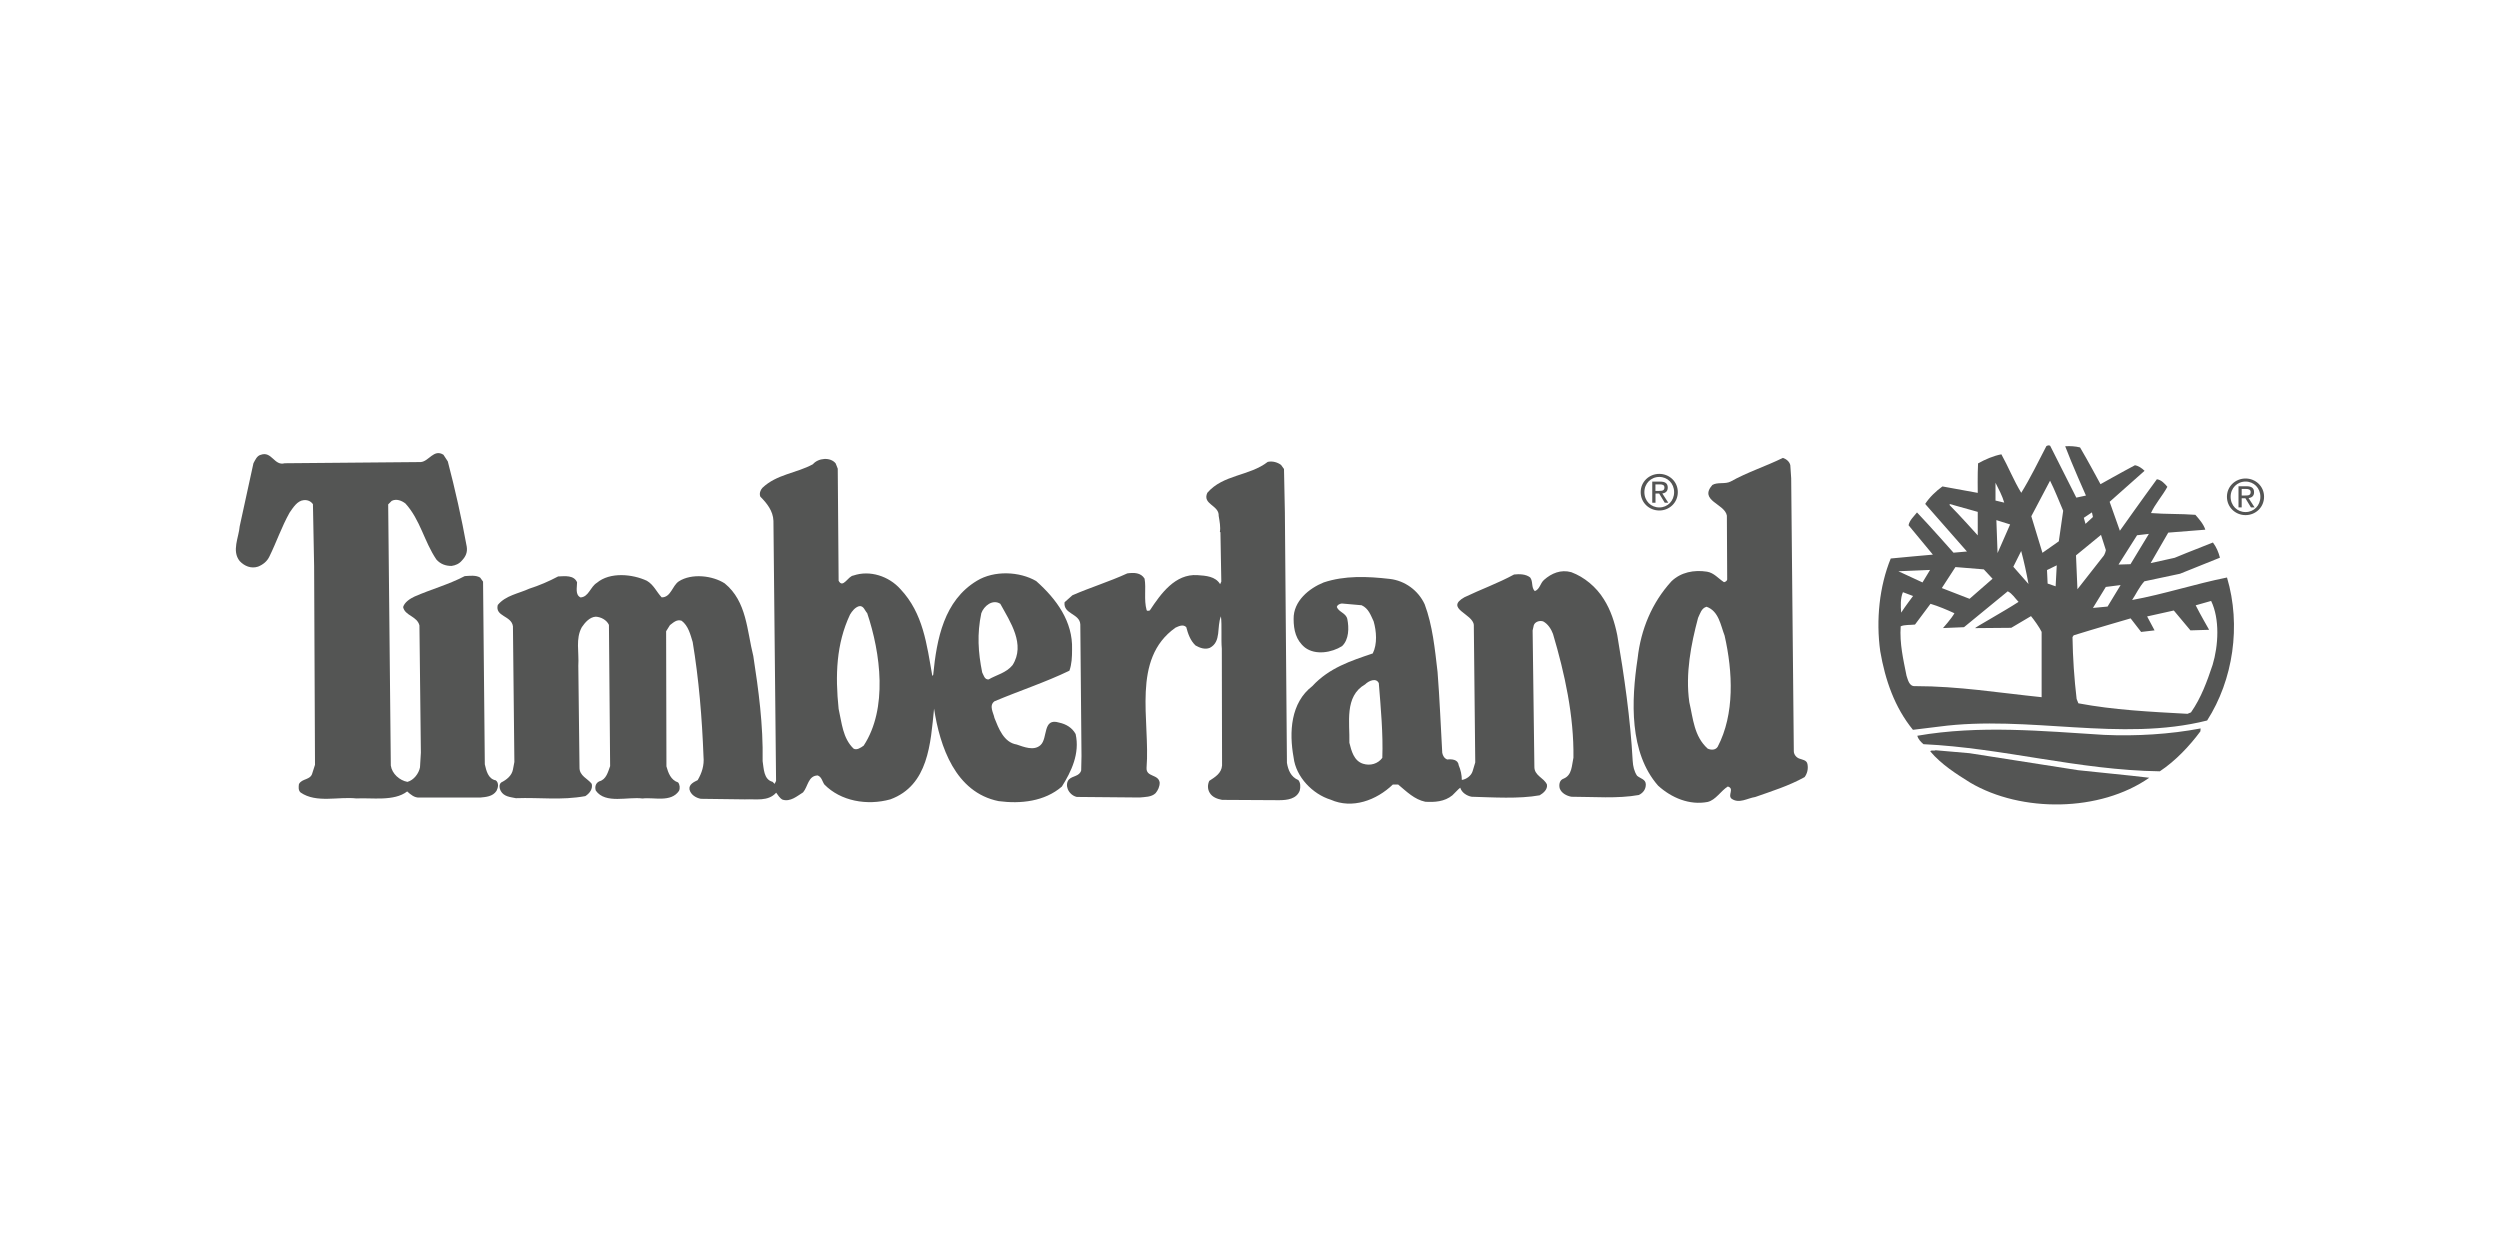<?xml version="1.0" encoding="utf-8"?>
<!-- Generator: Adobe Illustrator 27.9.0, SVG Export Plug-In . SVG Version: 6.00 Build 0)  -->
<svg version="1.1" id="Layer_1" xmlns="http://www.w3.org/2000/svg" xmlns:xlink="http://www.w3.org/1999/xlink" x="0px" y="0px"
	 viewBox="0 0 400 200" style="enable-background:new 0 0 400 200;" xml:space="preserve">
<style type="text/css">
	.st0{fill:#545554;}
</style>
<g>
	<path class="st0" d="M356.31,79.48c0-1.68,1.37-2.92,2.98-2.92c1.6,0,2.96,1.24,2.96,2.92c0,1.7-1.37,2.94-2.96,2.94
		C357.68,82.42,356.31,81.18,356.31,79.48z M359.29,81.93c1.33,0,2.37-1.04,2.37-2.45c0-1.39-1.04-2.43-2.37-2.43
		c-1.34,0-2.39,1.05-2.39,2.43C356.9,80.9,357.95,81.93,359.29,81.93z M358.67,81.18h-0.51V77.8h1.29c0.8,0,1.2,0.29,1.2,0.96
		c0,0.61-0.38,0.87-0.88,0.93l0.96,1.49h-0.58l-0.89-1.46h-0.59V81.18z M359.28,79.28c0.44,0,0.83-0.03,0.83-0.55
		c0-0.42-0.38-0.5-0.74-0.5h-0.7v1.05H359.28z"/>
	<path class="st0" d="M262.51,78.74c0-1.68,1.37-2.92,2.98-2.92c1.6,0,2.96,1.24,2.96,2.92c0,1.7-1.37,2.94-2.96,2.94
		C263.88,81.68,262.51,80.44,262.51,78.74z M265.49,81.19c1.33,0,2.37-1.04,2.37-2.45c0-1.39-1.05-2.43-2.37-2.43
		c-1.34,0-2.39,1.05-2.39,2.43C263.1,80.16,264.15,81.19,265.49,81.19z M264.87,80.44h-0.51v-3.38h1.29c0.8,0,1.19,0.29,1.19,0.96
		c0,0.61-0.38,0.87-0.87,0.93l0.96,1.49h-0.57l-0.89-1.47h-0.59V80.44z M265.49,78.54c0.44,0,0.82-0.03,0.82-0.55
		c0-0.42-0.38-0.49-0.74-0.49h-0.7v1.05H265.49z"/>
	<path class="st0" d="M71.65,73.83c1.17,4.48,2.19,9.01,3.03,13.64c0.14,0.93-0.19,1.59-0.75,2.19c-0.47,0.56-1.03,0.79-1.68,0.89
		c-0.93,0-1.77-0.28-2.43-1.03c-1.96-2.89-2.57-6.35-4.95-8.96c-0.61-0.47-1.45-0.8-2.2-0.42l-0.56,0.56l0.42,41.79
		c0.19,1.31,1.4,2.38,2.66,2.61c1.03-0.28,1.82-1.35,2.01-2.33l0.14-2.34l-0.23-20.36c-0.37-1.5-2.33-1.54-2.61-2.94
		c0.23-0.79,1.12-1.35,1.82-1.68c2.66-1.17,5.46-1.92,8.03-3.27c0.79-0.05,1.77-0.19,2.47,0.23l0.47,0.65l0.28,29.23
		c0.23,0.98,0.51,2.34,1.77,2.57c0.51,0.42,0.37,1.17,0.1,1.68c-0.61,0.93-1.73,0.98-2.62,1.07h-9.71c-0.79,0.05-1.4-0.47-1.96-0.98
		c-2.1,1.63-5.7,0.98-8.12,1.12c-2.85-0.33-6.4,0.79-8.92-0.94c-0.42-0.33-0.33-0.98-0.28-1.35c0.47-0.94,1.87-0.61,2.15-1.78
		l0.42-1.31l-0.14-31.75l-0.19-9.95c-0.33-0.47-0.84-0.7-1.45-0.65c-1.07,0.09-1.73,1.21-2.29,2.01c-1.26,2.24-2.1,4.72-3.22,7
		c-0.37,0.79-1.03,1.31-1.82,1.63c-1.12,0.37-2.19-0.09-2.94-0.89c-1.31-1.63-0.14-3.78,0-5.56l2.2-10.09
		c0.28-0.51,0.56-1.21,1.17-1.35c1.77-0.65,2.15,1.82,3.83,1.35l21.76-0.19c1.31-0.09,2.1-2.15,3.64-1.17L71.65,73.83z"/>
	<path class="st0" d="M204.97,74.39l0.47,0.65l0.14,6.91l0.33,40.11c0.19,1.12,0.61,2.24,1.82,2.75c0.37,0.42,0.37,1.12,0.23,1.68
		c-0.51,1.35-2.01,1.54-3.31,1.54l-9.11-0.05c-0.75-0.14-1.59-0.42-2.01-1.17c-0.33-0.56-0.33-1.26-0.05-1.87
		c0.93-0.61,1.96-1.21,2.05-2.47l-0.04-18.68c-0.14-1.54,0.04-3.73-0.14-5.18c-0.7,1.68,0.1,4.06-1.77,5.04
		c-0.79,0.33-1.63,0-2.29-0.37c-0.84-0.79-1.21-1.87-1.49-2.94c-0.51-0.51-1.22-0.14-1.73,0.09c-7.1,5.04-4.02,14.8-4.62,22.41
		c-0.1,1.54,1.91,0.98,2.1,2.38c0,0.66-0.28,1.22-0.65,1.68c-0.65,0.65-1.73,0.61-2.57,0.7l-10.04-0.09
		c-0.65-0.14-1.21-0.65-1.45-1.26c-0.19-0.47-0.19-1.12,0.19-1.54c0.61-0.61,1.68-0.47,1.96-1.45l0.05-2.29l-0.19-21.06
		c-0.09-1.77-2.76-1.63-2.52-3.55l1.26-1.12c2.89-1.26,5.93-2.19,8.78-3.5c1.07-0.14,2.15-0.14,2.76,0.84
		c0.28,1.54-0.14,3.36,0.33,5.04c0.09,0.19,0.37,0.09,0.51,0.05c1.78-2.71,4.07-5.88,7.61-5.65c1.35,0.09,2.9,0.19,3.64,1.45
		l0.19-0.42l-0.14-7.89l-0.09-0.05c0.14-0.75-0.05-1.73-0.19-2.57c0.09-1.73-2.66-1.82-1.82-3.69c2.52-2.94,6.72-2.66,9.67-4.95
		C203.61,73.73,204.41,73.97,204.97,74.39z"/>
	<path class="st0" d="M332.21,79.62l1.54-0.33c0,0-2.33-5.23-3.32-7.89c0.84-0.05,1.64,0,2.38,0.19c1.17,1.97,3.27,5.88,3.27,5.88
		s3.64-2.05,5.51-3.03c0.56,0.09,1.12,0.47,1.54,0.89l-5.59,4.96l1.64,4.63c0,0,3.95-5.57,5.92-8.24c0.7,0.09,1.26,0.7,1.68,1.21
		c-0.79,1.45-2.01,2.8-2.62,4.2c2.38,0.19,4.76,0.1,7.1,0.28c0.61,0.7,1.31,1.49,1.59,2.38l-5.93,0.47l-2.82,4.88l3.84-0.85
		c0,0,2.99-1.24,6.13-2.45c0.56,0.75,0.89,1.54,1.12,2.43l-6.39,2.57l-5.7,1.21c-0.84,0.93-1.31,2.01-1.96,2.99
		c5.09-0.93,10.04-2.57,15.18-3.6c2.29,7.7,0.98,16.39-3.18,22.88c-13.87,3.5-28.58-0.93-42.91,0.98l-4.16,0.51
		c-2.94-3.6-4.44-7.98-5.23-12.56c-0.7-5-0.14-10.41,1.68-14.85c0.41-0.06,6.74-0.62,6.74-0.62l-3.89-4.7
		c0.14-0.79,0.84-1.4,1.35-2.05c2.03,2.12,5.84,6.44,5.84,6.44l2.15-0.19l-6.68-7.61c0.65-1.03,1.77-2.1,2.76-2.8l5.65,1.03
		c0,0-0.05-3.03,0.05-4.72c1.17-0.65,2.47-1.21,3.73-1.45c1.12,2.01,1.96,4.16,3.18,6.16c1.44-2.33,2.71-4.95,4.02-7.47
		c0.14-0.09,0.42-0.19,0.61-0.05L332.21,79.62z M328.01,76.91l-3,5.69l1.78,5.85l2.62-1.84l0.7-4.89
		C329.41,80.09,328.76,78.4,328.01,76.91z M319.28,77.24v2.85l1.4,0.33C320.35,79.29,319.79,78.26,319.28,77.24z M311.95,80.64v0.19
		c1.5,1.49,4.49,4.83,4.49,4.83V81.9L311.95,80.64z M334.71,81.98l-1.3,0.87l0.27,0.97l1.19-1.1L334.71,81.98z M319.42,83.22
		l0.19,5.27l2.01-4.58L319.42,83.22z M343.82,85.42l-1.89,0.22l-2.97,4.69l1.92-0.06L343.82,85.42z M332.16,88.86l0.23,5.42
		l4.06-5.18c0.37-0.38,0.49-1.08,0.49-1.08l-0.78-2.44L332.16,88.86z M323.39,88.16l-1.26,2.52l2.43,2.76
		C324.23,91.62,323.85,89.89,323.39,88.16z M329.08,90.45l-1.56,0.76l0.1,2.16l1.28,0.44L329.08,90.45z M312.87,90.73l-2.18,3.36
		l4.44,1.72l3.68-3.21l-1.4-1.5L312.87,90.73z M303.74,91.4l3.86,1.79l1.21-2L303.74,91.4z M336.93,93.91l-2.06,3.36l2.34-0.22
		l2.09-3.44L336.93,93.91z M321.24,94.61l-7,5.74l-3.36,0.14c0,0,1.36-1.52,1.83-2.37c-1.21-0.56-2.58-1.14-3.83-1.51l-2.48,3.32
		c-0.79,0.09-1.68,0-2.29,0.28c-0.19,2.76,0.42,5.32,0.93,7.89c0.23,0.66,0.42,1.77,1.4,1.68c6.91,0,13.4,1.07,20.22,1.77V101.1
		c-0.33-0.7-1.23-1.96-1.7-2.52l-3.16,1.87l-5.79,0.05c-0.05-0.09,4.76-2.76,6.96-4.2C322.36,95.68,321.98,94.98,321.24,94.61z
		 M304.47,94.75c-0.42,0.93-0.37,2.29-0.28,3.27c0.56-0.89,1.9-2.66,1.9-2.66L304.47,94.75z M353.78,96.15l-2.47,0.7
		c0.65,1.31,2.15,3.92,2.15,3.92l-2.99,0.09l-2.66-3.18c-1.3,0.28-4.27,0.95-4.27,0.95l1.19,2.23l-2.15,0.25l-1.68-2.17
		c0,0-6.12,1.77-9.11,2.71l-0.19,0.28c0.05,3.36,0.28,6.68,0.66,9.9l0.28,0.7c5.7,1.07,11.44,1.35,17.46,1.68l0.56-0.23
		c1.63-2.34,2.57-4.95,3.46-7.61C354.95,103.29,355.18,99.04,353.78,96.15z"/>
	<path class="st0" d="M133.71,74.15l0.33,0.84l0.14,17.93c0.7,1.31,1.49-0.75,2.38-0.84c2.61-0.89,5.65,0.09,7.52,2.19
		c3.64,3.88,4.2,8.83,5.09,13.87l0.14-0.14c0.56-5.79,1.73-11.91,7-15.08c2.76-1.68,6.82-1.5,9.48,0.05
		c3.27,2.9,5.88,6.49,5.74,10.93c0,1.26-0.05,2.34-0.42,3.41c-3.88,1.87-8.03,3.22-12,4.9c-0.93,0.7-0.14,1.87,0,2.66
		c0.65,1.63,1.49,3.92,3.55,4.25c1.12,0.37,2.76,1.08,3.83,0.09c1.21-1.12,0.28-4.43,2.99-3.59c1.07,0.23,2.05,0.79,2.62,1.82
		c0.7,3.13-0.7,6.02-2.2,8.41c-2.75,2.38-6.58,2.8-10.13,2.33c-6.91-1.4-9.39-8.73-10.32-14.8c-0.56,5.56-0.89,12.28-7,14.52
		c-3.73,1.03-7.94,0.28-10.55-2.38c-0.33-0.46-0.42-1.21-1.07-1.45c-1.54,0.05-1.54,1.77-2.34,2.71c-0.98,0.61-2.01,1.54-3.27,1.17
		c-0.47-0.23-0.75-0.75-1.03-1.12c-1.31,1.45-3.22,0.98-5,1.07l-7.05-0.09c-0.79-0.14-1.63-0.66-1.82-1.49
		c-0.14-0.84,0.75-1.22,1.31-1.5c0.65-1.12,1.07-2.33,0.93-3.78c-0.23-6.16-0.75-12.42-1.73-18.31c-0.37-1.21-0.7-2.61-1.77-3.41
		c-0.8-0.28-1.36,0.33-1.87,0.7l-0.61,0.98l0.05,21.62c0.28,1.03,0.7,2.19,1.87,2.57c0.28,0.37,0.33,0.94,0.14,1.35
		c-1.31,1.91-4.02,0.98-5.84,1.22c-2.29-0.33-5.93,0.93-7.47-1.26c-0.19-0.56-0.05-1.21,0.56-1.49c1.12-0.28,1.4-1.54,1.73-2.43
		l-0.19-22.6c-0.37-0.79-1.26-1.26-2.1-1.31c-0.98,0.05-1.73,0.93-2.24,1.68c-1.03,1.87-0.42,3.97-0.56,6.16l0.19,16.25
		c-0.05,1.4,1.35,1.82,1.96,2.66c0.19,0.84-0.37,1.54-1.03,1.96c-3.88,0.7-7.19,0.19-11.11,0.33c-0.89-0.19-1.91-0.23-2.43-1.17
		c-0.19-0.37-0.33-1.03,0.09-1.35c0.84-0.42,1.68-1.07,1.87-2.06l0.23-1.21l-0.23-21.71c-0.23-1.73-2.9-1.54-2.43-3.41
		c1.26-1.54,3.32-1.82,5.04-2.61c1.59-0.51,3.13-1.17,4.62-1.96c1.12-0.05,2.52-0.23,3.03,0.93c0,0.84-0.33,2.01,0.56,2.43
		c1.31-0.09,1.54-1.68,2.61-2.34c2.1-1.77,5.7-1.4,7.99-0.33c1.12,0.65,1.54,1.77,2.38,2.66c1.49,0,1.68-1.87,2.75-2.57
		c2.05-1.31,5.37-0.93,7.33,0.33c3.55,2.89,3.55,7.56,4.58,11.63c0.84,5.46,1.59,10.97,1.49,16.81c0.19,1.12,0.14,2.94,1.59,3.31
		l0.33,0.33l0.23-0.47l-0.42-41.61c-0.05-1.59-1.07-2.85-2.1-3.88c-0.19-0.51,0-1.03,0.33-1.4c2.29-2.19,5.42-2.33,8.08-3.78
		C130.91,73.27,132.87,73.08,133.71,74.15z M157.01,98.11c-0.7,3.31-0.51,6.26,0.14,9.48c0.23,0.42,0.37,1.17,1.03,1.12
		c1.26-0.74,2.8-1.03,3.83-2.29c2.1-3.32-0.37-6.91-1.96-9.81C158.83,95.82,157.43,96.94,157.01,98.11z M137.45,96.99
		c-0.65,0.19-1.12,0.79-1.45,1.35c-2.2,4.67-2.38,9.71-1.82,15.08c0.51,2.24,0.65,4.67,2.38,6.35c0.51,0.32,1.17-0.14,1.63-0.47
		c3.88-5.93,2.71-14.8,0.56-21.2C138.38,97.74,138.19,96.85,137.45,96.99z"/>
	<path class="st0" d="M286.45,74.43l0.14,2.1l0.42,43.66c0,0.51,0.37,0.98,0.84,1.17c0.47,0.19,1.26,0.23,1.35,0.93
		c0.14,0.75-0.05,1.5-0.47,2.05c-2.52,1.4-5.23,2.24-7.89,3.18c-1.26,0.19-2.57,1.12-3.78,0.28c-0.7-0.56,0.51-1.63-0.61-1.96
		c-1.12,0.7-1.92,2.15-3.22,2.47c-2.9,0.56-5.79-0.65-7.94-2.61c-4.62-5.28-4.3-13.54-3.27-20.36c0.51-4.62,2.29-8.92,5.41-12.33
		c1.5-1.45,3.6-1.87,5.7-1.54c1.12,0.19,1.77,1.07,2.71,1.68c0.23-0.05,0.46-0.19,0.51-0.42l-0.05-10.23
		c-0.32-1.91-4.53-2.38-2.33-4.9c0.84-0.51,2.05-0.09,2.94-0.56c2.66-1.49,5.61-2.43,8.36-3.78
		C285.8,73.45,286.31,73.83,286.45,74.43z M273.05,97.08c-0.84,0.23-1.03,1.12-1.36,1.78c-1.12,4.2-2.05,8.92-1.4,13.49
		c0.61,2.62,0.75,5.46,2.94,7.43c0.51,0.23,1.21,0.28,1.59-0.28c2.75-5.23,2.43-12,1.12-17.79
		C275.29,100.02,275.01,97.78,273.05,97.08z"/>
	<path class="st0" d="M256.61,95.87c1.12,1.77,1.73,3.69,2.15,5.74c1.12,6.58,2.1,13.35,2.47,20.13c0.05,0.84,0.23,1.68,0.7,2.38
		c0.56,0.47,1.4,0.56,1.4,1.4c0,0.8-0.46,1.36-1.12,1.68c-3.36,0.61-7.23,0.28-10.79,0.28c-0.75-0.14-1.59-0.56-1.87-1.35
		c-0.14-0.56-0.05-1.31,0.61-1.54c1.4-0.56,1.31-2.15,1.59-3.36c0.09-6.72-1.4-13.49-3.27-19.8c-0.28-0.75-0.79-1.59-1.58-2.01
		c-0.61-0.19-1.31,0.09-1.49,0.61l-0.19,0.84l0.28,21.76c-0.05,1.49,1.5,1.77,2.01,2.89c0.14,0.8-0.6,1.4-1.17,1.73
		c-3.32,0.6-7.47,0.32-10.88,0.23c-0.75-0.14-1.59-0.65-1.82-1.45c-0.33,0.23-0.84,0.84-1.26,1.22c-1.26,1.03-2.85,1.12-4.34,1.03
		c-1.73-0.37-2.94-1.59-4.34-2.76h-0.84c-2.62,2.52-6.49,3.97-9.95,2.43c-2.89-0.89-5.56-3.64-5.93-6.73
		c-0.75-4.11-0.47-8.78,2.99-11.44c2.71-2.94,6.21-4.06,9.67-5.23c0.75-1.49,0.6-3.55,0.14-5.14c-0.47-0.98-0.8-2.05-1.92-2.57
		l-3.18-0.28c-0.32,0.05-0.7,0.19-0.79,0.56c0.33,0.84,1.45,0.94,1.68,1.92c0.28,1.4,0.28,3.27-0.84,4.34
		c-1.63,1.03-4.25,1.5-5.93,0.23c-1.45-1.17-1.82-2.8-1.82-4.58c-0.05-2.85,2.47-4.9,4.81-5.84c3.36-1.12,6.96-0.98,10.6-0.56
		c2.38,0.28,4.53,1.82,5.56,4.06c1.26,3.36,1.63,7.14,2.06,10.83c0.33,4.2,0.51,8.69,0.75,12.93c0.09,0.47,0.33,0.89,0.8,1.07
		c0.74-0.09,1.73,0,1.82,0.89c0.33,0.75,0.51,1.63,0.51,2.38c0.7-0.09,1.5-0.65,1.73-1.4l0.42-1.4l-0.23-21.99
		c-0.14-1.82-4.72-2.62-1.5-4.44c2.62-1.26,5.37-2.24,7.94-3.64c0.84-0.09,1.87-0.09,2.57,0.47c0.51,0.65,0.14,1.59,0.75,2.19
		c0.84-0.33,0.84-1.26,1.5-1.82c1.17-1.03,2.66-1.68,4.34-1.21C253.48,92.32,255.4,93.91,256.61,95.87z M218.42,109.5
		c-3.36,1.92-2.43,6.16-2.52,9.34c0.32,1.26,0.7,2.89,2.19,3.36c1.17,0.37,2.38,0,3.08-0.94c0.14-3.83-0.24-7.94-0.56-11.95
		C220.19,108.38,218.97,108.94,218.42,109.5z"/>
	<path class="st0" d="M352.06,117.02c-1.73,2.33-3.97,4.72-6.49,6.39c-13.08-0.19-25.08-3.74-37.82-4.34
		c-0.42-0.37-0.84-0.79-0.98-1.35c9.95-1.73,20.03-0.75,29.88-0.14c5.14,0.23,10.56-0.1,15.45-1.03L352.06,117.02z"/>
	<path class="st0" d="M332.49,123.23c3.78,0.42,7.61,0.75,11.39,1.21c-7.89,5.51-20.46,5.6-28.63,0.79c-2.24-1.4-4.62-2.9-6.4-5
		c0.09-0.28,0.56-0.04,0.84-0.19l5.42,0.47L332.49,123.23z"/>
</g>
</svg>
